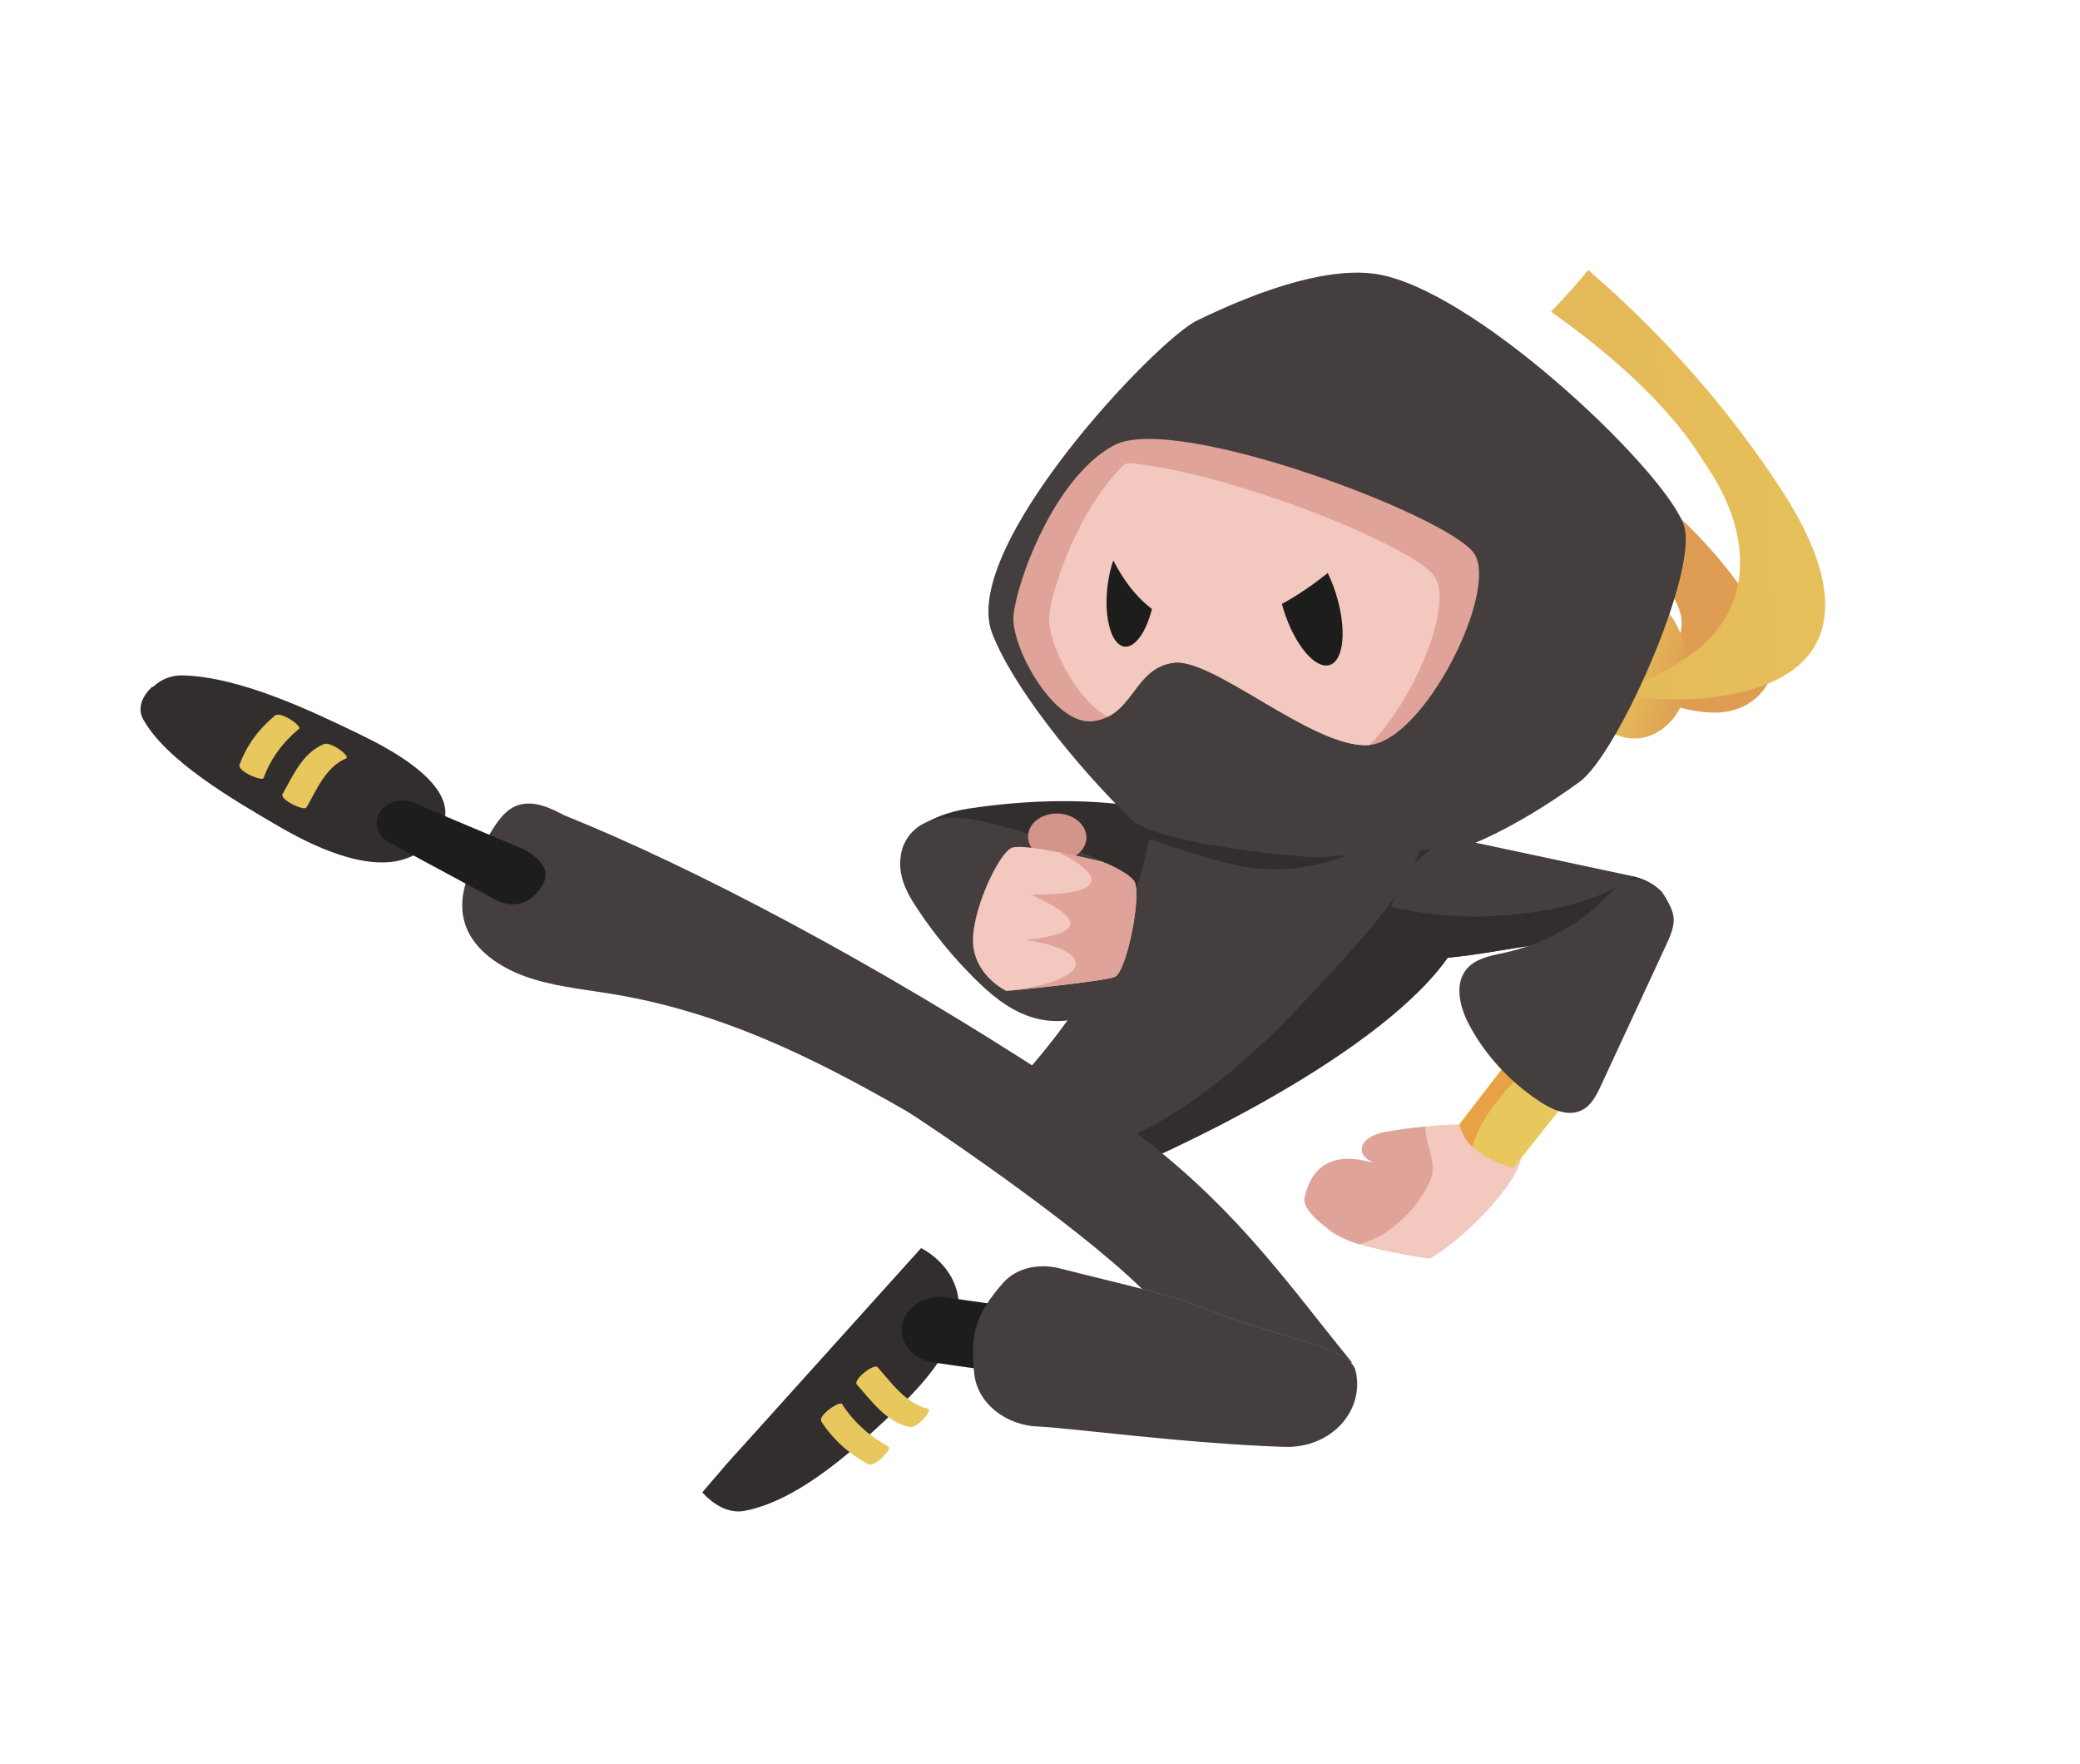 <?xml version="1.0" encoding="UTF-8"?><svg id="g" xmlns="http://www.w3.org/2000/svg" xmlns:xlink="http://www.w3.org/1999/xlink" viewBox="0 0 922.08 781.92"><defs><style>.k{fill:url(#j);}.l{fill:url(#i);}.m{fill:url(#h);}.n{fill:#1d1d1b;}.o{fill:#332e2e;}.p{fill:#e8c85d;}.q{fill:#443e3e;}.r{fill:#e0a39a;}.s{fill:#e8a245;}.t{fill:#d2948b;}.u{fill:#f2c8bf;}</style><linearGradient id="h" x1="731.95" y1=".12" x2="712.51" y2="192.36" gradientUnits="userSpaceOnUse"><stop offset="0" stop-color="#e8c95c"/><stop offset=".28" stop-color="#e6c35a"/><stop offset=".64" stop-color="#e3b358"/><stop offset="1" stop-color="#df9d54"/></linearGradient><linearGradient id="i" x1="696.88" y1="288.31" x2="748.65" y2="301.17" xlink:href="#h"/><linearGradient id="j" x1="1171.22" y1="12.75" x2="534.02" y2="112.11" gradientTransform="translate(-134.97 60.17) rotate(6.3)" xlink:href="#h"/></defs><path class="o" d="M197.14,363.18c-.81,3.91-3.29,7.52-6.79,10.39-2.08,2.48-4.84,4.61-8.14,6.13-18.49,8.49-45.87-5.93-59.6-13.96-19.13-11.19-48.88-28.45-59.12-46.86-2.76-4.96-.51-10.2,3.96-14.47.1.05.18.09.28.14,3.38-3.22,7.91-5.33,13.34-5.18,25.8.72,57.31,15.98,77.68,25.76,14.62,7.02,41.85,21.59,38.4,38.06Z"/><path class="p" d="M121.9,317.19c-7.39,6.12-12.61,13.36-15.72,21.8-1.05,2.84,10.06,7.52,10.67,5.86,3.11-8.43,8.33-15.67,15.72-21.8,1.46-1.21-8.17-7.93-10.67-5.86Z"/><path class="p" d="M143.67,329.8c-9.65,3.9-13.95,14.4-18.41,22.18-1.37,2.39,9.55,7.81,10.67,5.86,4.11-7.17,8.52-18.01,17.47-21.63,2.23-.9-6.77-7.61-9.73-6.41Z"/><path class="o" d="M406,388.76c-4.88-3.3-9.31-8.76-3.88-16.58,5.98-8.62,18.42-12.44,27.56-13.81,48.75-7.3,91.73-2.23,123.13,14.53,4.38,2.34,8.65,5.04,9.86,9.84,6.84,27.28-65.85,27.48-78.87,27.25-30.95-.54-57.75-7.69-77.79-21.24Z"/><path class="o" d="M650.44,392.06c-10.77-38.49-141.08-168.78-139.26-84.03,2.28,39.97,7.25,93.95-54.85,165.71-12.16,14.05,22.33,64.06,57.7,38.14,67.25-31,147.18-81.33,136.41-119.82Z"/><path class="q" d="M631.32,360.94c-1.85.94-3.7,1.88-5.54,2.83-8.68,5.98-17.86,11.1-27.84,15.09-13.34,5.34-28.3,7.67-42.59,5.85-11.32-1.44-22.17-5.03-33.03-8.48-4.19-1.33-8.58-2.76-12.98-4.37-5.32,29.11-19.25,62.86-53.01,101.87-4.62,5.34-2.09,13.79.46,19.44,2.02,4.46,4.9,8.6,8.21,12.2,3.87,4.24,5.35,5.51,9.43,5.4.22,0,.45-.01.69-.02.41-.02.84-.05,1.3-.1,22.94-2.21,46.84-17.97,64.43-31.78,19.81-15.54,36.91-34.21,53.86-52.83,15.62-17.17,31.77-35.46,37.76-57.69l-2.77,2.5c.22-.47.43-.95.64-1.43.49-1.12,1.13-2.09,1.89-2.94-.21-.98.25-2.16,1.25-2.39-.1.49-.21.98-.32,1.46.47-.43.97-.81,1.5-1.16-.9-1.22-1.84-2.45-2.8-3.7-.2.09-.39.17-.54.24Z"/><path class="q" d="M474.43,510.78c.22,0,.45-.01.69-.02-.51.26-1.02.52-1.53.78l.84-.76Z"/><path class="q" d="M632.71,367.41c.13.13.29.23.47.31l-.71.64c.08-.31.17-.63.24-.95Z"/><path class="q" d="M633.16,365.56c-.14.62-.29,1.24-.45,1.85-.25-.24-.41-.57-.48-.92-.21-.98.25-2.16,1.25-2.39-.1.49-.21.98-.32,1.46Z"/><path class="m" d="M776.42,267.28c-22.03-34.74-59.3-64.38-101.73-87.4-6.95-3.77-14.04-7.36-21.25-10.81-7.85,6.25-15.94,12.22-24.24,17.9,37.84,16.96,72.16,37.65,99.92,63.41,7.02,6.51,13.75,13.62,15.82,21.51,4.49,17.12-17.54,28.22-38.27,28.16,10.62,5.89,23.7,10,36.3,13.2,6.78,1.72,13.91,3.17,20.68,2.45,12.81-1.35,21.17-10.44,22.26-19.97,1.08-9.53-3.71-19.33-9.48-28.45Z"/><path class="l" d="M698.72,312.09c7.28,7.46,15.83,15.45,26.25,15.26,8.19-.14,15.67-5.73,19.49-12.97,3.83-7.24,4.38-15.86,3.09-23.94-1.26-7.84-4.32-15.63-9.99-21.2s-14.2-8.57-21.82-6.34c-9.16,2.68-14.88,11.88-17.68,21.01-3.05,9.94-3.52,21.24,1.61,30.29,5.13,9.04,16.97,14.64,26.46,10.39"/><path class="k" d="M790.69,218.64c-23.31-36.3-52.74-69.68-86.61-98.95-.88,1.08-1.76,2.15-2.65,3.2-4.44,5.25-9.07,10.33-13.86,15.28,17.82,12.61,34.73,26.52,49.08,42.12,6.72,7.31,13.09,15.33,18.3,23.81,7.06,10.15,12.61,21.07,15.06,32.57,4.07,19.1-.78,36.19-15.15,49.23-7.53,6.83-16.88,11.81-26.63,16.17-1.76.88-3.56,1.7-5.39,2.47.4,1.39.6,2.79.59,4.16,14.72,2.07,29.61,1.81,43.71-.87,13.61-2.58,27.05-7.77,34.84-17.74,15.38-19.72,3.28-48.77-11.3-71.47Z"/><path class="o" d="M316.03,656.04c1.38-1.6,2.75-3.21,4.13-4.81.36-.42,1.05-1.24,1.65-1.96,2.24-2.58,4.61-5.1,6.9-7.64l79.63-88.4c6.21,3.28,11.59,8.63,14.43,15.01,9.39,21.04-12.49,44.33-24.53,55.78-16.77,15.94-42.67,40.78-68.12,45.69-6.86,1.33-13.59-2.46-18.8-8.19,1.57-1.83,3.13-3.65,4.7-5.48Z"/><path class="p" d="M384.79,649.01c-8.74-4.78-15.6-11.06-20.67-18.91-1.71-2.64,8.15-9.29,9.14-7.75,5.06,7.85,11.92,14.12,20.67,18.91,1.72.94-6.19,9.36-9.14,7.75Z"/><path class="p" d="M403.29,632.56c-10.45-2.16-17.17-11.86-23.41-18.8-1.92-2.14,7.57-9.49,9.14-7.75,5.76,6.41,12.67,16.42,22.35,18.42,2.41.5-4.87,8.79-8.09,8.12Z"/><path class="q" d="M598.88,604.07l-46.42,17.22c-.32-.4-.63-.81-.97-1.22-7-8.84-16.11-19.04-26.55-29.93-5.84-6.08-12.1-12.39-18.64-18.79,6.84,1.76,13.44,3.57,19.81,5.55,29.59,13.24,63.94,18.23,72.77,27.17Z"/><path class="n" d="M400.03,586.89c1.63-7.83,10.16-13.11,19.19-11.82l126.33,18.02c9.14,1.3,15.34,8.83,13.84,16.81-.02.09-.03.18-.05.26-1.63,7.83-10.16,13.11-19.19,11.82l-126.33-18.02c-9.14-1.3-15.34-8.83-13.84-16.81.02-.09.03-.18.05-.26Z"/><path class="q" d="M569.35,641.36c-44.11-1.49-96.59-8.58-108.86-9-14.88-.51-27.27-10.51-28.6-23.49-.09-.81-.16-1.59-.23-2.36-1.02-12.14.15-19.81,6.04-28.81,1.83-2.83,4.13-5.78,6.98-9.04,5.88-6.72,15.89-8.78,25.21-6.4,12.82,3.28,24.94,6.12,36.4,9.08,6.84,1.76,13.44,3.57,19.81,5.55,29.59,13.24,63.94,18.23,72.77,27.17,1.04,1.04,1.72,2.13,2.01,3.3,4.38,17.84-10.66,34.69-31.53,33.99Z"/><path class="q" d="M599.33,603.9l-.46.17c-8.83-8.94-43.18-13.93-72.77-27.17-6.37-1.98-12.97-3.79-19.81-5.55-30.93-30.29-99.68-76.12-104.58-78.92-41.33-23.74-82.9-44.34-132.13-52.12-12.37-1.95-25.03-3.29-36.67-7.46-11.63-4.16-22.43-11.69-26.34-22.14-5.35-14.32,3.23-29.49,11.55-42.68,2.9-4.59,6.28-9.56,11.97-11.25,6.76-2.01,13.92,1.37,20.04,4.6,57.6,23.18,137.84,65.36,218.86,118.27,67.99,38.68,98.24,85.15,130.34,124.25Z"/><path class="n" d="M168.83,359.38c3.4-4.55,10.37-5.91,15.66-3.01l47.78,20.12c5.36,2.93,13.3,8.6,7.64,16.8-.04.05.04-.05,0,0-6.47,9.64-14.94,8.42-20.23,5.52l-47.34-25.5c-5.36-2.93-6.98-9.1-3.62-13.78.04-.05.07-.1.11-.15Z"/><path class="q" d="M712.37,418.72c-25.17-6.3-72.66,12.21-90.52,3.93-8.64-4.01-10.45-13.26.33-32.57,5.96-11.45,16.96-19.08,29.35-17.1l72.5,15.47c27.17,6.83,17.47,37.56-11.66,30.27Z"/><path class="u" d="M656.91,499.75c-4.38-1.84-15.09-1.44-25.07-.43-9.74.98-18.75,2.53-20.44,3.09-1.91.63-3.83,1.41-5.35,2.67-1.5,1.25-2.56,3.11-2.35,4.96.29,2.35,2.48,4.1,4.91,5.12-.98.7-1.95,1.44-2.92,2.2-6.49,5.12-15.81,12.99-18.23,20.71-2.26,7.2,5,9.7,11,12.07,1.17.45,2.53.92,4.04,1.37,11.43,3.45,31.06,6.52,31.38,6.41,15.86-9.05,43.03-37.05,40.39-47.86-1.7-6.98-8.98-9.77-17.35-10.31Z"/><path class="r" d="M631.84,499.32c-9.74.98-18.75,2.53-20.44,3.09-1.91.63-3.83,1.41-5.35,2.67-1.5,1.25-2.56,3.11-2.35,4.96.29,2.35,2.48,4.1,4.91,5.12-.98.7-24.42-9.55-30.25,15.34-1.71,7.32,14.1,17.27,20.1,19.65,1.17.45,2.53.92,4.04,1.37,13.88-3.27,27.01-16.93,31.84-29.04,2.77-6.95-2.6-15.75-2.51-23.15Z"/><path class="o" d="M724.33,388.52c-17.72,12.75-43.91,16.86-65.2,17.66-14.15.54-28.5-1.04-42.51-4.15-3.98,11.38-1.38,17.54,5.24,20.61,17.86,8.29,65.35-10.23,90.52-3.93,29.02,7.26,38.75-23.22,11.96-30.19Z"/><path class="p" d="M670.84,517.72c-6.32-1.84-12.06-4.25-17.38-8.73-3.68-3.1-5.27-6.76-6.53-10.63l24.2-31.43,27.78,15.55-28.08,35.24Z"/><path class="s" d="M674.94,475.38c-6.35,6.75-12.83,13.76-17.38,21.68-2.06,3.58-3.69,7.41-4.87,11.35-3.12-2.94-4.59-6.33-5.75-9.91l24.2-31.43,7.69,4.31c-1.36,1.32-2.66,2.68-3.91,4.01Z"/><path class="q" d="M700.33,492.5c4.77-1.86,7.21-6.61,9.23-10.96,2.52-5.42,28.88-62.26,28.95-62.42,5.05-10.81,4.66-13.8-1.76-23.77-11.11-10.41-18.04-5.02-27.11,4.63-.62.6-1.27,1.21-1.96,1.83-11.05,9.8-24.95,16.95-39.93,20.33-5.75,1.3-12.02,2.23-16.24,6.02-7.21,6.47-4.73,17.55-.35,25.86,7.18,13.62,18.16,25.56,31.61,34.38,5.14,3.37,11.74,6.38,17.56,4.11Z"/><path class="q" d="M746.68,233.62c5.79,21.08-29.67,100.72-46.34,112.87-30.23,22.02-50.97,28.91-50.97,28.91l-66.43,4.71s-69.02-4.73-81.99-17.42c-24.46-23.94-52.23-58.69-61.16-82.07-14.51-38,72.71-129.7,90.75-138.49,30.05-14.66,61.23-24.75,82.37-20.15,45.38,9.88,127.7,89.51,133.78,111.65Z"/><path class="r" d="M607.1,330.24c-.2.03-.4.04-.61.05-24.68,1.37-69.03-39.27-86.56-36.49-7.32,1.16-11.56,5.38-15.28,10.11-5.19,6.56-9.4,14.12-19.6,15.73-.74.11-1.5.17-2.24.14-16.87-.33-34.44-33.31-33.54-46.52.81-11.77,13.04-48.39,33.53-67.74,3.52-3.34,7.29-6.14,11.28-8.24,27.23-14.26,148.86,31.55,159.55,48.26,10.59,16.56-21.91,82.29-46.54,84.69Z"/><path class="u" d="M607.1,330.24c-.2.03-.4.04-.61.05-24.68,1.37-69.03-39.27-86.56-36.49-7.32,1.16-11.56,5.38-15.28,10.11-4.03,5.12-7.48,10.82-13.62,13.84-14.14-7.63-26.69-33.11-25.92-44.33.81-11.77,13.04-48.39,33.53-67.74.82-.15,1.67-.27,2.57-.37,45.17,4.44,126.26,36.95,134.9,50.46,8.18,12.78-9.31,54.82-29.03,74.46Z"/><ellipse class="n" cx="580.65" cy="266.83" rx="12.14" ry="29.31" transform="translate(-53.35 186.82) rotate(-17.49)"/><path class="n" d="M512.09,261.95c-1.55,14.06-7.55,25.1-13.4,24.68-5.85-.43-9.33-12.17-7.78-26.23,1.55-14.06,7.55-25.1,13.4-24.68s9.33,12.17,7.78,26.23Z"/><path class="u" d="M485.25,225.91s10.33,49.08,45.35,51.65c35.02,2.57,70.38-34.69,70.38-34.69l-41.71-8.85-74.01-8.1Z"/><path class="q" d="M486.91,447.28c-9.29,6.2-21.06,6.59-30.66,3.25-9.6-3.34-17.39-9.96-24.43-17-9.26-9.24-17.6-19.4-24.9-30.32-3.22-4.83-6.29-9.92-7.44-15.8-1.15-5.87-.1-12.71,4.09-17.69,7.67-9.13,21.19-8.14,31.83-5.67,17.45,4.05,34.4,9.54,50.66,16.38,11.08,4.67,20.92,11.49,20.53,24.91-.41,14.02-6.74,33.3-19.67,41.93Z"/><path class="t" d="M456.03,373.01c-1.48-5.66,2.99-11.13,9.98-12.22s13.86,2.63,15.34,8.29c1.48,5.66-2.99,11.13-9.98,12.22-6.99,1.08-13.86-2.63-15.34-8.29Z"/><path class="u" d="M448.7,375.73c2.88-.99,11.97.36,20.72,2.05,1.53.29,3.06.61,4.55.9h.04c7.86,1.64,14.45,3.26,14.45,3.26,0,0,.75.28,1.96.8,3.12,1.32,9.25,4.2,12.16,7.5,4.02,4.58-3,40.64-8.41,42.77-5.43,2.13-47.96,6.26-47.96,6.26,0,0-12.77-5.74-14.7-19.47-1.93-13.72,11.1-41.97,17.2-44.08Z"/><path class="r" d="M457.05,396.56c31.24.24,35-7.14,12.37-18.78-.28-.14-.56-.29-.84-.43l5.38,1.33h.04s16.41,4.06,16.41,4.06c3.12,1.32,9.25,4.2,12.16,7.5,4.02,4.58-3,40.64-8.41,42.77-5.43,2.13-47.96,6.26-47.96,6.26,38.26-4.46,40.37-17.61,8.73-22.66,28.39-3.02,23.14-10.49,2.11-20.05Z"/></svg>